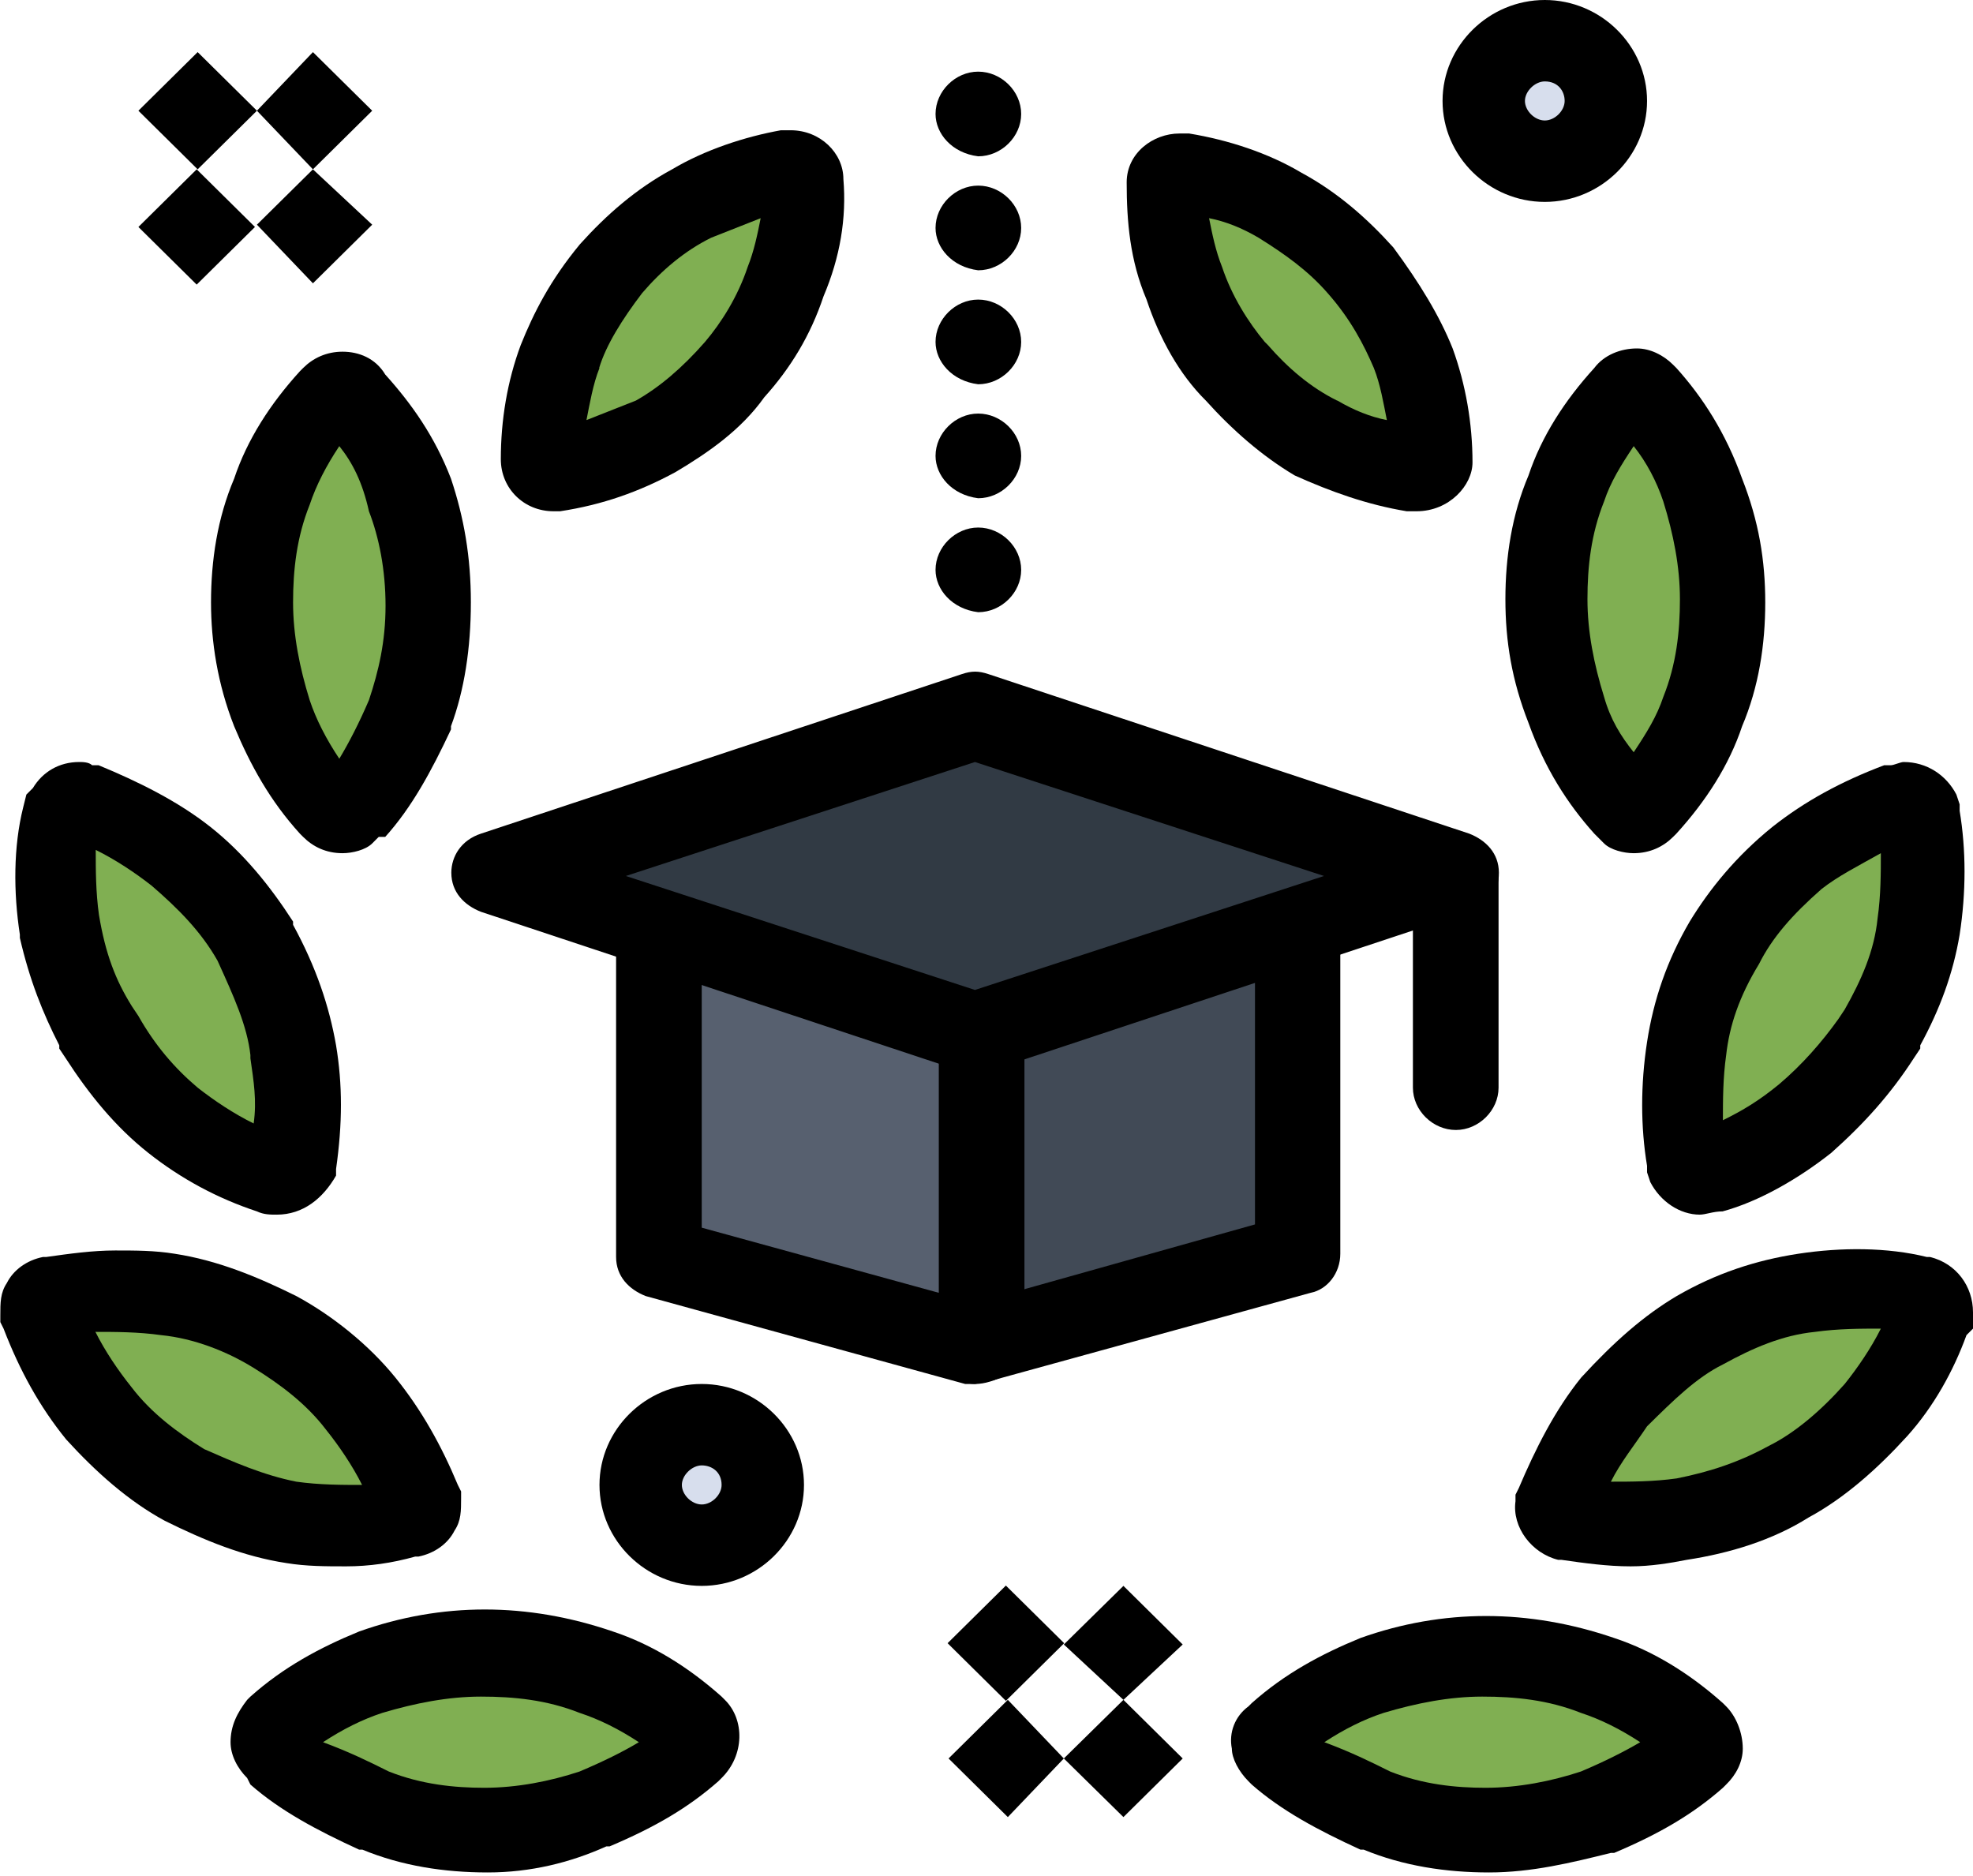 <svg xmlns="http://www.w3.org/2000/svg" width="122" height="116" viewBox="0 0 122 116" fill="none"><g clip-path="url(#clip0_24_1398)"><path d="M90.025 54.164L80.058 57.386L60.285 64.03L51.949 61.211L40.532 57.386L30.545 54.164L51.949 47.117L60.285 44.499L90.025 54.164Z" fill="#313A44"></path><path d="M80.058 57.386V77.521L60.285 82.958V64.03L80.058 57.386Z" fill="#414A56"></path><path d="M60.285 64.03V82.958L51.949 80.541L40.532 77.521V57.386L51.949 61.211L60.285 64.03Z" fill="#57606F"></path><path d="M95.522 2.416C97.556 2.416 99.388 4.027 99.388 6.242C99.388 8.457 97.757 10.068 95.522 10.068C93.488 10.068 91.656 8.457 91.656 6.242C91.656 4.027 93.488 2.416 95.522 2.416Z" fill="#D7DEED"></path><path d="M43.392 87.991C45.425 87.991 47.258 89.602 47.258 91.817C47.258 93.831 45.627 95.643 43.392 95.643C41.358 95.643 39.526 94.032 39.526 91.817C39.526 89.602 41.358 87.991 43.392 87.991Z" fill="#D7DEED"></path><path d="M104.905 106.919C105.308 107.321 105.308 107.925 105.106 108.127L104.905 108.328C103.274 109.738 101.039 110.946 99.005 111.952C96.77 112.758 94.515 113.161 92.079 113.161C89.642 113.161 87.387 112.758 85.152 111.952C82.917 110.946 80.884 109.939 79.253 108.328C78.85 107.925 78.85 107.321 79.051 107.12L79.253 106.919C80.884 105.509 83.119 104.1 85.152 103.294C87.387 102.489 89.642 102.086 92.079 102.086C94.515 102.086 96.77 102.489 99.005 103.294C101.24 104.301 103.274 105.509 104.905 106.919Z" fill="#80AF52"></path><path d="M119.564 81.145C118.96 83.36 117.731 85.374 116.302 87.186C114.872 88.797 113.04 90.408 110.805 91.616C108.771 92.824 106.315 93.629 104.281 94.032C101.845 94.435 99.589 94.435 97.153 93.831C96.75 93.629 96.348 93.227 96.549 92.824V92.623C97.354 90.408 98.583 88.394 100.012 86.582C101.442 84.971 103.274 83.36 105.308 82.152C107.543 80.944 109.798 80.139 112.033 79.736C114.268 79.333 116.725 79.333 119.161 79.937C119.362 80.139 119.564 80.541 119.564 81.145Z" fill="#80AF52"></path><path d="M118.335 50.338C118.738 52.553 118.738 54.969 118.537 57.386C118.335 59.802 117.308 61.816 116.1 63.829V64.03C114.872 66.044 113.241 67.856 111.61 69.266C109.778 70.675 107.744 71.883 105.509 72.487C105.106 72.689 104.482 72.487 104.281 72.085V71.883C103.878 69.668 103.878 67.252 104.08 64.836C104.482 62.621 105.308 60.406 106.516 58.191C107.744 56.178 109.375 54.365 111.006 52.956C112.838 51.547 114.872 50.338 117.127 49.533C117.53 49.533 118.154 49.734 118.356 50.338H118.335Z" fill="#80AF52"></path><path d="M100.415 24.364C100.818 23.961 101.22 23.961 101.643 24.162L101.845 24.364C103.475 26.176 104.704 28.189 105.509 30.203C106.315 32.418 106.737 34.633 106.737 37.049C106.737 39.465 106.335 41.68 105.509 43.895C104.704 46.11 103.475 48.123 101.845 49.734C101.442 50.137 101.039 50.137 100.616 49.936L100.415 49.734C98.784 48.123 97.556 45.909 96.75 43.895C95.945 41.68 95.522 39.465 95.522 37.049C95.522 34.633 95.925 32.418 96.75 30.203C97.777 27.988 98.985 25.975 100.415 24.364Z" fill="#80AF52"></path><path d="M88.394 28.189C88.394 28.592 87.991 28.995 87.589 28.995H87.387C85.354 28.592 83.32 27.988 81.286 26.981C79.454 25.975 77.823 24.565 76.394 22.954C74.964 21.343 73.957 19.33 73.132 17.518C72.326 15.504 71.903 13.491 72.105 11.276C72.105 10.873 72.507 10.672 72.91 10.672H73.111C75.145 11.075 77.179 11.678 79.011 12.685C80.843 13.692 82.676 15.101 83.904 16.712C85.334 18.323 86.34 20.337 87.166 22.149C88.193 23.961 88.394 26.176 88.394 28.189Z" fill="#80AF52"></path><path d="M49.694 11.075C49.895 13.289 49.493 15.303 48.667 17.316C48.063 19.33 46.835 21.142 45.606 22.753C44.177 24.565 42.546 25.773 40.714 26.78C38.68 27.787 36.848 28.391 34.593 28.794H34.391C33.989 28.794 33.586 28.391 33.586 27.988C33.586 25.975 33.989 23.76 34.613 21.746C35.217 19.733 36.445 17.921 37.875 16.31C39.304 14.699 40.935 13.289 42.767 12.283C44.6 11.276 46.633 10.47 48.667 10.269H48.868C49.271 10.47 49.674 10.873 49.674 11.075H49.694Z" fill="#80AF52"></path><path d="M20.377 49.936C18.947 48.325 17.518 46.11 16.712 44.096C15.907 41.882 15.484 39.667 15.484 37.25C15.484 34.834 15.887 32.619 16.712 30.404C17.518 28.189 18.746 26.176 20.377 24.565L20.578 24.364C20.981 23.961 21.605 23.961 21.807 24.565C23.438 26.176 24.666 28.189 25.471 30.404C26.277 32.619 26.7 34.834 26.7 37.25C26.7 39.667 26.297 41.882 25.471 44.096C24.444 46.311 23.438 48.325 21.807 49.936L21.605 50.137C21.404 50.137 20.8 50.137 20.377 49.936Z" fill="#80AF52"></path><path d="M17.921 71.883C17.719 72.487 17.316 72.689 16.692 72.487C14.457 71.883 12.424 70.675 10.591 69.266C8.759 67.856 7.329 66.044 6.101 64.03V63.829C4.873 61.816 4.067 59.601 3.665 57.386C3.262 55.171 3.262 52.755 3.866 50.338L4.067 50.137C4.269 49.734 4.671 49.533 5.094 49.533C7.329 50.338 9.363 51.547 11.195 52.956C13.028 54.365 14.457 56.178 15.887 58.191C17.115 60.406 17.921 62.621 18.122 64.836C18.524 67.252 18.323 69.668 17.921 71.883Z" fill="#80AF52"></path><path d="M25.673 92.824C25.874 93.227 25.471 93.831 25.069 93.831C22.834 94.233 20.377 94.233 17.941 94.032C15.706 93.629 13.45 92.824 11.417 91.616C9.383 90.408 7.551 88.797 6.121 87.186C4.692 85.374 3.483 83.36 2.658 81.145V80.944C2.457 80.541 2.859 79.937 3.262 79.937C5.497 79.534 7.953 79.534 10.39 79.736C12.625 80.139 14.88 80.944 16.914 82.152C18.947 83.36 20.78 84.971 22.209 86.582C23.84 88.595 24.867 90.609 25.673 92.824Z" fill="#80AF52"></path><path d="M42.969 106.919C43.371 107.321 43.371 107.925 42.969 108.328C41.338 109.738 39.103 110.946 37.069 111.952C34.834 112.758 32.579 113.161 30.143 113.161C27.706 113.161 25.451 112.758 23.216 111.952C20.981 110.946 18.947 109.939 17.316 108.328L17.115 108.127C16.712 107.724 16.914 107.12 17.316 106.919C18.947 105.509 21.182 104.1 23.216 103.294C25.451 102.489 27.706 102.086 30.143 102.086C32.579 102.086 34.834 102.489 37.069 103.294C39.103 104.301 41.338 105.509 42.969 106.919Z" fill="#80AF52"></path><path d="M73.132 101.683L69.467 105.106L65.782 101.683L69.467 98.059L73.132 101.683Z" fill="black"></path><path d="M73.132 108.731L69.467 112.355L65.782 108.731L69.467 105.106L73.132 108.731Z" fill="black"></path><path d="M58.594 101.603L62.198 98.039L65.802 101.603L62.198 105.167L58.594 101.603Z" fill="black"></path><path d="M62.319 105.106L65.782 108.731L62.319 112.355L58.654 108.731L62.319 105.106Z" fill="black"></path><path d="M23.015 6.846L19.35 10.47L15.887 6.846L19.35 3.222L23.015 6.846Z" fill="black"></path><path d="M23.015 13.893L19.35 17.518L15.887 13.893L19.35 10.47L23.015 13.893Z" fill="black"></path><path d="M15.887 6.846L12.222 10.47L8.558 6.846L12.222 3.222L15.887 6.846Z" fill="black"></path><path d="M8.558 14.034L12.162 10.47L15.766 14.034L12.162 17.598L8.558 14.034Z" fill="black"></path><path d="M30.143 115.778C27.485 115.778 24.847 115.375 22.411 114.369H22.209C19.572 113.161 17.316 111.952 15.484 110.342L15.283 109.939C14.679 109.335 14.256 108.529 14.256 107.724C14.256 106.717 14.659 105.912 15.283 105.106L15.484 104.905C17.518 103.093 19.753 101.885 22.209 100.878C27.303 99.066 32.599 99.066 37.895 100.878C40.331 101.683 42.586 103.093 44.62 104.905L44.821 105.106C46.05 106.315 46.05 108.529 44.62 109.939L44.419 110.14C42.586 111.751 40.553 112.959 37.693 114.167H37.492C35.257 115.174 32.8 115.778 30.163 115.778H30.143ZM24.042 109.536C26.075 110.342 28.109 110.543 29.941 110.543C31.975 110.543 34.009 110.14 35.841 109.536C37.27 108.932 38.499 108.328 39.505 107.724C38.277 106.919 37.069 106.315 35.841 105.912C33.807 105.106 31.774 104.905 29.74 104.905C27.706 104.905 25.673 105.308 23.639 105.912C22.411 106.315 21.203 106.919 19.974 107.724C21.605 108.328 22.834 108.932 24.042 109.536Z" fill="black"></path><path d="M17.115 75.105C16.712 75.105 16.31 75.105 15.887 74.903C13.45 74.098 11.195 72.89 9.162 71.279C7.128 69.668 5.497 67.655 4.067 65.44L3.665 64.836V64.634C2.638 62.621 1.832 60.607 1.228 57.99V57.788C0.826 55.171 0.826 52.352 1.43 49.936L1.631 49.13L2.034 48.727C2.638 47.721 3.665 47.117 4.893 47.117C5.094 47.117 5.497 47.117 5.698 47.318H6.101C8.537 48.325 10.994 49.533 13.028 51.144C15.061 52.755 16.692 54.768 18.122 56.983V57.184C19.551 59.802 20.357 62.218 20.78 64.634C21.182 67.051 21.182 69.467 20.78 72.286V72.689C19.974 74.098 18.746 75.105 17.115 75.105ZM12.222 67.252C13.249 68.058 14.457 68.863 15.685 69.467C15.887 68.057 15.685 66.849 15.484 65.44V65.239C15.283 63.426 14.457 61.614 13.45 59.399C12.424 57.587 11.014 56.178 9.383 54.768C8.356 53.963 7.148 53.157 5.92 52.553C5.92 53.761 5.92 55.171 6.121 56.58C6.524 58.996 7.148 60.607 8.155 62.218L8.558 62.822C9.584 64.634 10.793 66.044 12.222 67.252Z" fill="black"></path><path d="M21.384 96.851C20.155 96.851 18.947 96.851 17.719 96.65C15.061 96.247 12.625 95.24 10.188 94.032C7.953 92.824 5.92 91.012 4.087 88.998C2.457 86.985 1.228 84.77 0.221 82.152L0.02 81.749V81.347C0.02 80.541 0.02 79.937 0.423 79.333C0.826 78.528 1.651 77.924 2.658 77.722H2.859C4.289 77.521 5.718 77.32 7.128 77.32C8.356 77.32 9.564 77.32 10.793 77.521C13.43 77.924 15.887 78.93 18.323 80.139C20.558 81.347 22.813 83.159 24.444 85.172C26.075 87.186 27.303 89.401 28.31 91.817L28.512 92.22V92.623C28.512 93.428 28.512 94.032 28.109 94.636C27.706 95.442 26.881 96.046 25.874 96.247H25.673C24.243 96.65 22.813 96.851 21.404 96.851H21.384ZM18.323 91.616C19.753 91.817 21.182 91.817 22.39 91.817C21.786 90.609 20.961 89.401 20.155 88.394C18.927 86.783 17.296 85.575 15.665 84.568C14.034 83.562 12.001 82.756 9.967 82.555C8.537 82.353 7.108 82.353 5.9 82.353C6.504 83.562 7.329 84.77 8.135 85.776C9.363 87.387 10.994 88.596 12.625 89.602C14.457 90.408 16.29 91.213 18.323 91.616Z" fill="black"></path><path d="M92.059 115.778C89.421 115.778 86.763 115.376 84.327 114.369H84.126C81.488 113.161 79.233 111.952 77.4 110.342L77.199 110.14C76.595 109.536 76.172 108.731 76.172 108.127C75.971 107.12 76.373 106.113 77.199 105.509L77.4 105.308C79.434 103.496 81.669 102.288 84.126 101.281C89.22 99.469 94.515 99.469 99.811 101.281C102.247 102.086 104.502 103.496 106.536 105.308L106.737 105.509C107.341 106.113 107.764 107.12 107.764 108.127C107.764 108.932 107.362 109.738 106.737 110.342L106.536 110.543C104.704 112.154 102.67 113.362 99.811 114.57H99.609C97.173 115.174 94.717 115.778 92.079 115.778H92.059ZM85.958 109.536C87.991 110.342 90.025 110.543 91.857 110.543C93.891 110.543 95.925 110.14 97.757 109.536C99.187 108.932 100.395 108.328 101.422 107.724C100.193 106.919 98.985 106.315 97.757 105.912C95.723 105.106 93.69 104.905 91.656 104.905C89.622 104.905 87.589 105.308 85.555 105.912C84.327 106.315 83.119 106.919 81.89 107.724C83.521 108.328 84.75 108.932 85.958 109.536Z" fill="black"></path><path d="M105.106 75.105C103.878 75.105 102.67 74.299 102.046 73.091L101.845 72.487V72.085C101.442 69.668 101.442 67.051 101.845 64.433C102.247 61.816 103.073 59.399 104.482 56.983C105.711 54.969 107.341 52.956 109.577 51.144C111.61 49.533 113.845 48.325 116.503 47.318H116.906C117.107 47.318 117.51 47.117 117.711 47.117C119.141 47.117 120.349 47.922 120.973 49.13L121.174 49.734V50.137C121.577 52.553 121.577 55.171 121.174 57.788C120.772 60.205 119.946 62.42 118.738 64.634V64.836L118.335 65.44C116.906 67.655 115.275 69.467 113.241 71.279C111.207 72.89 108.751 74.299 106.516 74.903C105.912 74.903 105.489 75.105 105.086 75.105H105.106ZM112.637 54.969C110.805 56.58 109.577 57.99 108.771 59.601C107.543 61.614 106.939 63.426 106.737 65.239C106.536 66.648 106.536 68.058 106.536 69.266C107.764 68.662 108.771 68.057 109.999 67.051C111.429 65.843 112.657 64.433 113.664 63.024L114.067 62.42C115.094 60.607 115.899 58.795 116.1 56.782C116.302 55.372 116.302 53.963 116.302 52.755C114.872 53.56 113.664 54.164 112.637 54.969Z" fill="black"></path><path d="M100.818 96.851C99.388 96.851 97.958 96.65 96.549 96.448H96.348C94.717 96.046 93.488 94.435 93.71 92.824V92.421L93.911 92.019C94.938 89.602 96.146 87.186 97.777 85.172C99.811 82.958 101.643 81.347 103.677 80.139C106.113 78.729 108.57 77.924 111.207 77.521C113.845 77.118 116.704 77.118 119.141 77.722H119.342C120.973 78.125 122 79.535 122 81.145V82.152L121.597 82.555C120.792 84.77 119.564 86.985 117.933 88.797C116.1 90.81 114.067 92.623 111.832 93.831C109.597 95.24 106.939 96.046 104.301 96.448C103.274 96.65 102.066 96.851 100.838 96.851H100.818ZM99.609 91.616C100.838 91.616 102.247 91.616 103.677 91.414C105.711 91.012 107.543 90.408 109.375 89.401C111.006 88.596 112.637 87.186 114.067 85.575C114.872 84.568 115.698 83.36 116.302 82.152C115.073 82.152 113.664 82.152 112.234 82.353C110.201 82.555 108.368 83.36 106.536 84.367C104.905 85.172 103.475 86.582 101.845 88.193C101.039 89.401 100.214 90.408 99.609 91.616Z" fill="black"></path><path d="M21.182 52.755C20.155 52.755 19.35 52.352 18.746 51.748L18.545 51.547C16.712 49.533 15.484 47.318 14.477 44.902C13.45 42.284 13.048 39.667 13.048 37.25C13.048 34.633 13.45 32.015 14.477 29.599C15.283 27.183 16.712 24.968 18.545 22.954L18.746 22.753C19.35 22.149 20.176 21.746 21.182 21.746C22.189 21.746 23.216 22.149 23.82 23.156C25.451 24.968 26.881 26.981 27.887 29.599C28.693 32.015 29.116 34.431 29.116 37.25C29.116 40.069 28.713 42.687 27.887 44.902V45.103C26.659 47.721 25.451 49.936 23.82 51.748H23.417L23.216 51.949L23.015 52.151C22.612 52.553 21.786 52.755 21.182 52.755ZM20.981 27.585C20.176 28.794 19.551 30.002 19.149 31.21C18.343 33.223 18.122 35.237 18.122 37.25C18.122 39.264 18.524 41.277 19.149 43.291C19.551 44.499 20.176 45.707 20.981 46.915C21.585 45.909 22.209 44.7 22.813 43.291C23.417 41.479 23.84 39.667 23.84 37.452C23.84 35.237 23.438 33.223 22.813 31.613C22.411 29.8 21.786 28.592 20.981 27.585Z" fill="black"></path><path d="M101.019 52.755C100.415 52.755 99.589 52.553 99.187 52.151L98.985 51.949L98.583 51.547C96.952 49.734 95.522 47.519 94.515 44.7C93.488 42.083 93.086 39.667 93.086 37.049C93.086 34.431 93.488 31.814 94.515 29.398C95.321 26.981 96.75 24.767 98.583 22.753C99.187 21.948 100.214 21.545 101.22 21.545C102.026 21.545 102.851 21.948 103.455 22.552L103.657 22.753C105.288 24.565 106.717 26.78 107.724 29.599C108.751 32.217 109.154 34.633 109.154 37.25C109.154 39.868 108.751 42.486 107.724 44.902C106.919 47.318 105.489 49.533 103.657 51.547L103.455 51.748C102.851 52.352 102.026 52.755 101.019 52.755ZM101.019 27.585C100.214 28.794 99.589 29.8 99.187 31.008C98.381 33.022 98.16 35.035 98.16 37.049C98.16 39.062 98.562 41.076 99.187 43.09C99.589 44.499 100.214 45.506 101.019 46.513C101.824 45.304 102.449 44.298 102.851 43.09C103.657 41.076 103.878 39.062 103.878 37.049C103.878 35.035 103.476 33.022 102.851 31.008C102.449 29.8 101.824 28.592 101.019 27.585Z" fill="black"></path><path d="M87.589 31.613H86.985C84.548 31.21 82.293 30.404 80.058 29.398C78.024 28.189 76.192 26.579 74.561 24.767C72.93 23.156 71.702 20.941 70.897 18.524C69.87 16.108 69.668 13.692 69.668 11.276C69.668 9.464 71.299 8.255 72.93 8.255H73.534C75.971 8.658 78.427 9.464 80.461 10.672C82.696 11.88 84.528 13.491 86.159 15.303C87.79 17.518 89.018 19.531 89.824 21.545C90.629 23.76 91.052 26.176 91.052 28.592C91.052 30.002 89.622 31.613 87.589 31.613ZM82.696 24.767C83.723 25.37 84.73 25.773 85.756 25.975C85.555 24.968 85.354 23.76 84.951 22.753C84.347 21.343 83.521 19.733 82.092 18.122C80.864 16.712 79.434 15.706 77.823 14.699C76.796 14.095 75.789 13.692 74.763 13.491C74.964 14.497 75.165 15.504 75.568 16.511C76.172 18.323 77.199 19.934 78.206 21.142L78.407 21.343C79.635 22.753 81.045 23.961 82.676 24.767H82.696Z" fill="black"></path><path d="M34.633 31.613H34.23C32.398 31.613 30.968 30.203 30.968 28.391C30.968 25.975 31.371 23.558 32.196 21.343C33.002 19.33 34.029 17.316 35.861 15.101C37.492 13.289 39.324 11.678 41.559 10.47C43.593 9.262 46.05 8.457 48.285 8.054H48.889C50.721 8.054 52.151 9.464 52.151 11.074C52.352 13.491 51.949 15.907 50.922 18.323C50.117 20.739 48.889 22.753 47.258 24.565C45.828 26.579 43.794 27.988 41.761 29.196C39.526 30.404 37.27 31.21 34.633 31.613ZM37.069 22.753C36.666 23.76 36.465 24.968 36.264 25.975C37.291 25.572 38.297 25.169 39.324 24.767C40.754 23.961 42.184 22.753 43.593 21.142C44.62 19.934 45.627 18.323 46.231 16.511C46.633 15.504 46.835 14.497 47.036 13.491C46.009 13.893 45.002 14.296 43.976 14.699C42.345 15.504 40.915 16.712 39.707 18.122C38.479 19.733 37.472 21.343 37.049 22.753H37.069Z" fill="black"></path><path d="M95.522 12.484C92.059 12.484 89.2 9.665 89.2 6.242C89.2 2.819 92.059 0 95.522 0C98.985 0 101.845 2.819 101.845 6.242C101.845 9.665 98.985 12.484 95.522 12.484ZM95.522 5.034C94.918 5.034 94.294 5.638 94.294 6.242C94.294 6.846 94.898 7.45 95.522 7.45C96.146 7.45 96.75 6.846 96.75 6.242C96.75 5.638 96.348 5.034 95.522 5.034Z" fill="black"></path><path d="M43.392 98.059C39.928 98.059 37.069 95.24 37.069 91.817C37.069 88.394 39.928 85.575 43.392 85.575C46.855 85.575 49.714 88.394 49.714 91.817C49.714 95.24 46.855 98.059 43.392 98.059ZM43.392 90.609C42.788 90.609 42.163 91.213 42.163 91.817C42.163 92.421 42.767 93.025 43.392 93.025C44.016 93.025 44.62 92.421 44.62 91.817C44.62 91.012 44.016 90.609 43.392 90.609Z" fill="black"></path><path d="M60.285 85.575C59.258 85.575 58.252 84.77 57.849 83.763C57.446 82.353 58.252 80.944 59.681 80.743L77.602 75.709V57.587C77.602 56.178 78.83 54.969 80.239 54.969C81.649 54.969 82.877 56.178 82.877 57.587V77.521C82.877 78.729 82.072 79.736 81.045 79.937L61.292 85.374C60.688 85.374 60.487 85.575 60.265 85.575H60.285Z" fill="black"></path><path d="M60.285 85.575H59.681L39.928 80.139C38.901 79.736 38.096 78.93 38.096 77.722V57.788C38.096 56.379 39.324 55.171 40.754 55.171C42.184 55.171 43.392 56.379 43.392 57.788V75.91L58.05 79.937V64.232C58.05 62.822 59.278 61.614 60.708 61.614C62.138 61.614 63.346 62.822 63.346 64.232V82.958C63.346 83.763 62.943 84.568 62.319 84.971C61.514 85.374 60.889 85.575 60.285 85.575Z" fill="black"></path><path d="M60.285 66.447C60.084 66.447 59.681 66.447 59.48 66.245L29.74 56.379C28.713 55.976 27.908 55.171 27.908 53.963C27.908 52.956 28.512 51.949 29.74 51.546L59.48 41.68C60.084 41.479 60.507 41.479 61.111 41.68L90.851 51.546C91.877 51.949 92.683 52.755 92.683 53.963C92.683 55.171 92.079 55.976 90.851 56.379L61.111 66.245C60.909 66.447 60.708 66.447 60.305 66.447H60.285ZM38.7 54.164L60.285 61.211L81.87 54.164L60.285 47.117L38.7 54.164Z" fill="black"></path><path d="M90.025 69.87C88.596 69.87 87.367 68.662 87.367 67.252V54.164C87.367 52.755 88.596 51.546 90.025 51.546C91.455 51.546 92.663 52.755 92.663 54.164V67.252C92.663 68.662 91.435 69.87 90.025 69.87Z" fill="black"></path><path d="M57.849 35.237C57.849 33.827 59.077 32.619 60.486 32.619C61.916 32.619 63.144 33.827 63.144 35.237C63.144 36.646 61.916 37.854 60.486 37.854C58.856 37.653 57.849 36.445 57.849 35.237ZM57.849 28.189C57.849 26.78 59.077 25.572 60.486 25.572C61.916 25.572 63.144 26.78 63.144 28.189C63.144 29.599 61.916 30.807 60.486 30.807C58.856 30.606 57.849 29.398 57.849 28.189ZM57.849 21.142C57.849 19.733 59.077 18.524 60.486 18.524C61.916 18.524 63.144 19.733 63.144 21.142C63.144 22.552 61.916 23.76 60.486 23.76C58.856 23.558 57.849 22.35 57.849 21.142ZM57.849 14.095C57.849 12.685 59.077 11.477 60.486 11.477C61.916 11.477 63.144 12.685 63.144 14.095C63.144 15.504 61.916 16.712 60.486 16.712C58.856 16.511 57.849 15.303 57.849 14.095ZM57.849 7.047C57.849 5.638 59.077 4.43 60.486 4.43C61.916 4.43 63.144 5.638 63.144 7.047C63.144 8.457 61.916 9.665 60.486 9.665C58.856 9.464 57.849 8.255 57.849 7.047Z" fill="black"></path></g><defs><clipPath id="clip0_24_1398"><rect width="122" height="115.778" fill="white"></rect></clipPath></defs></svg>